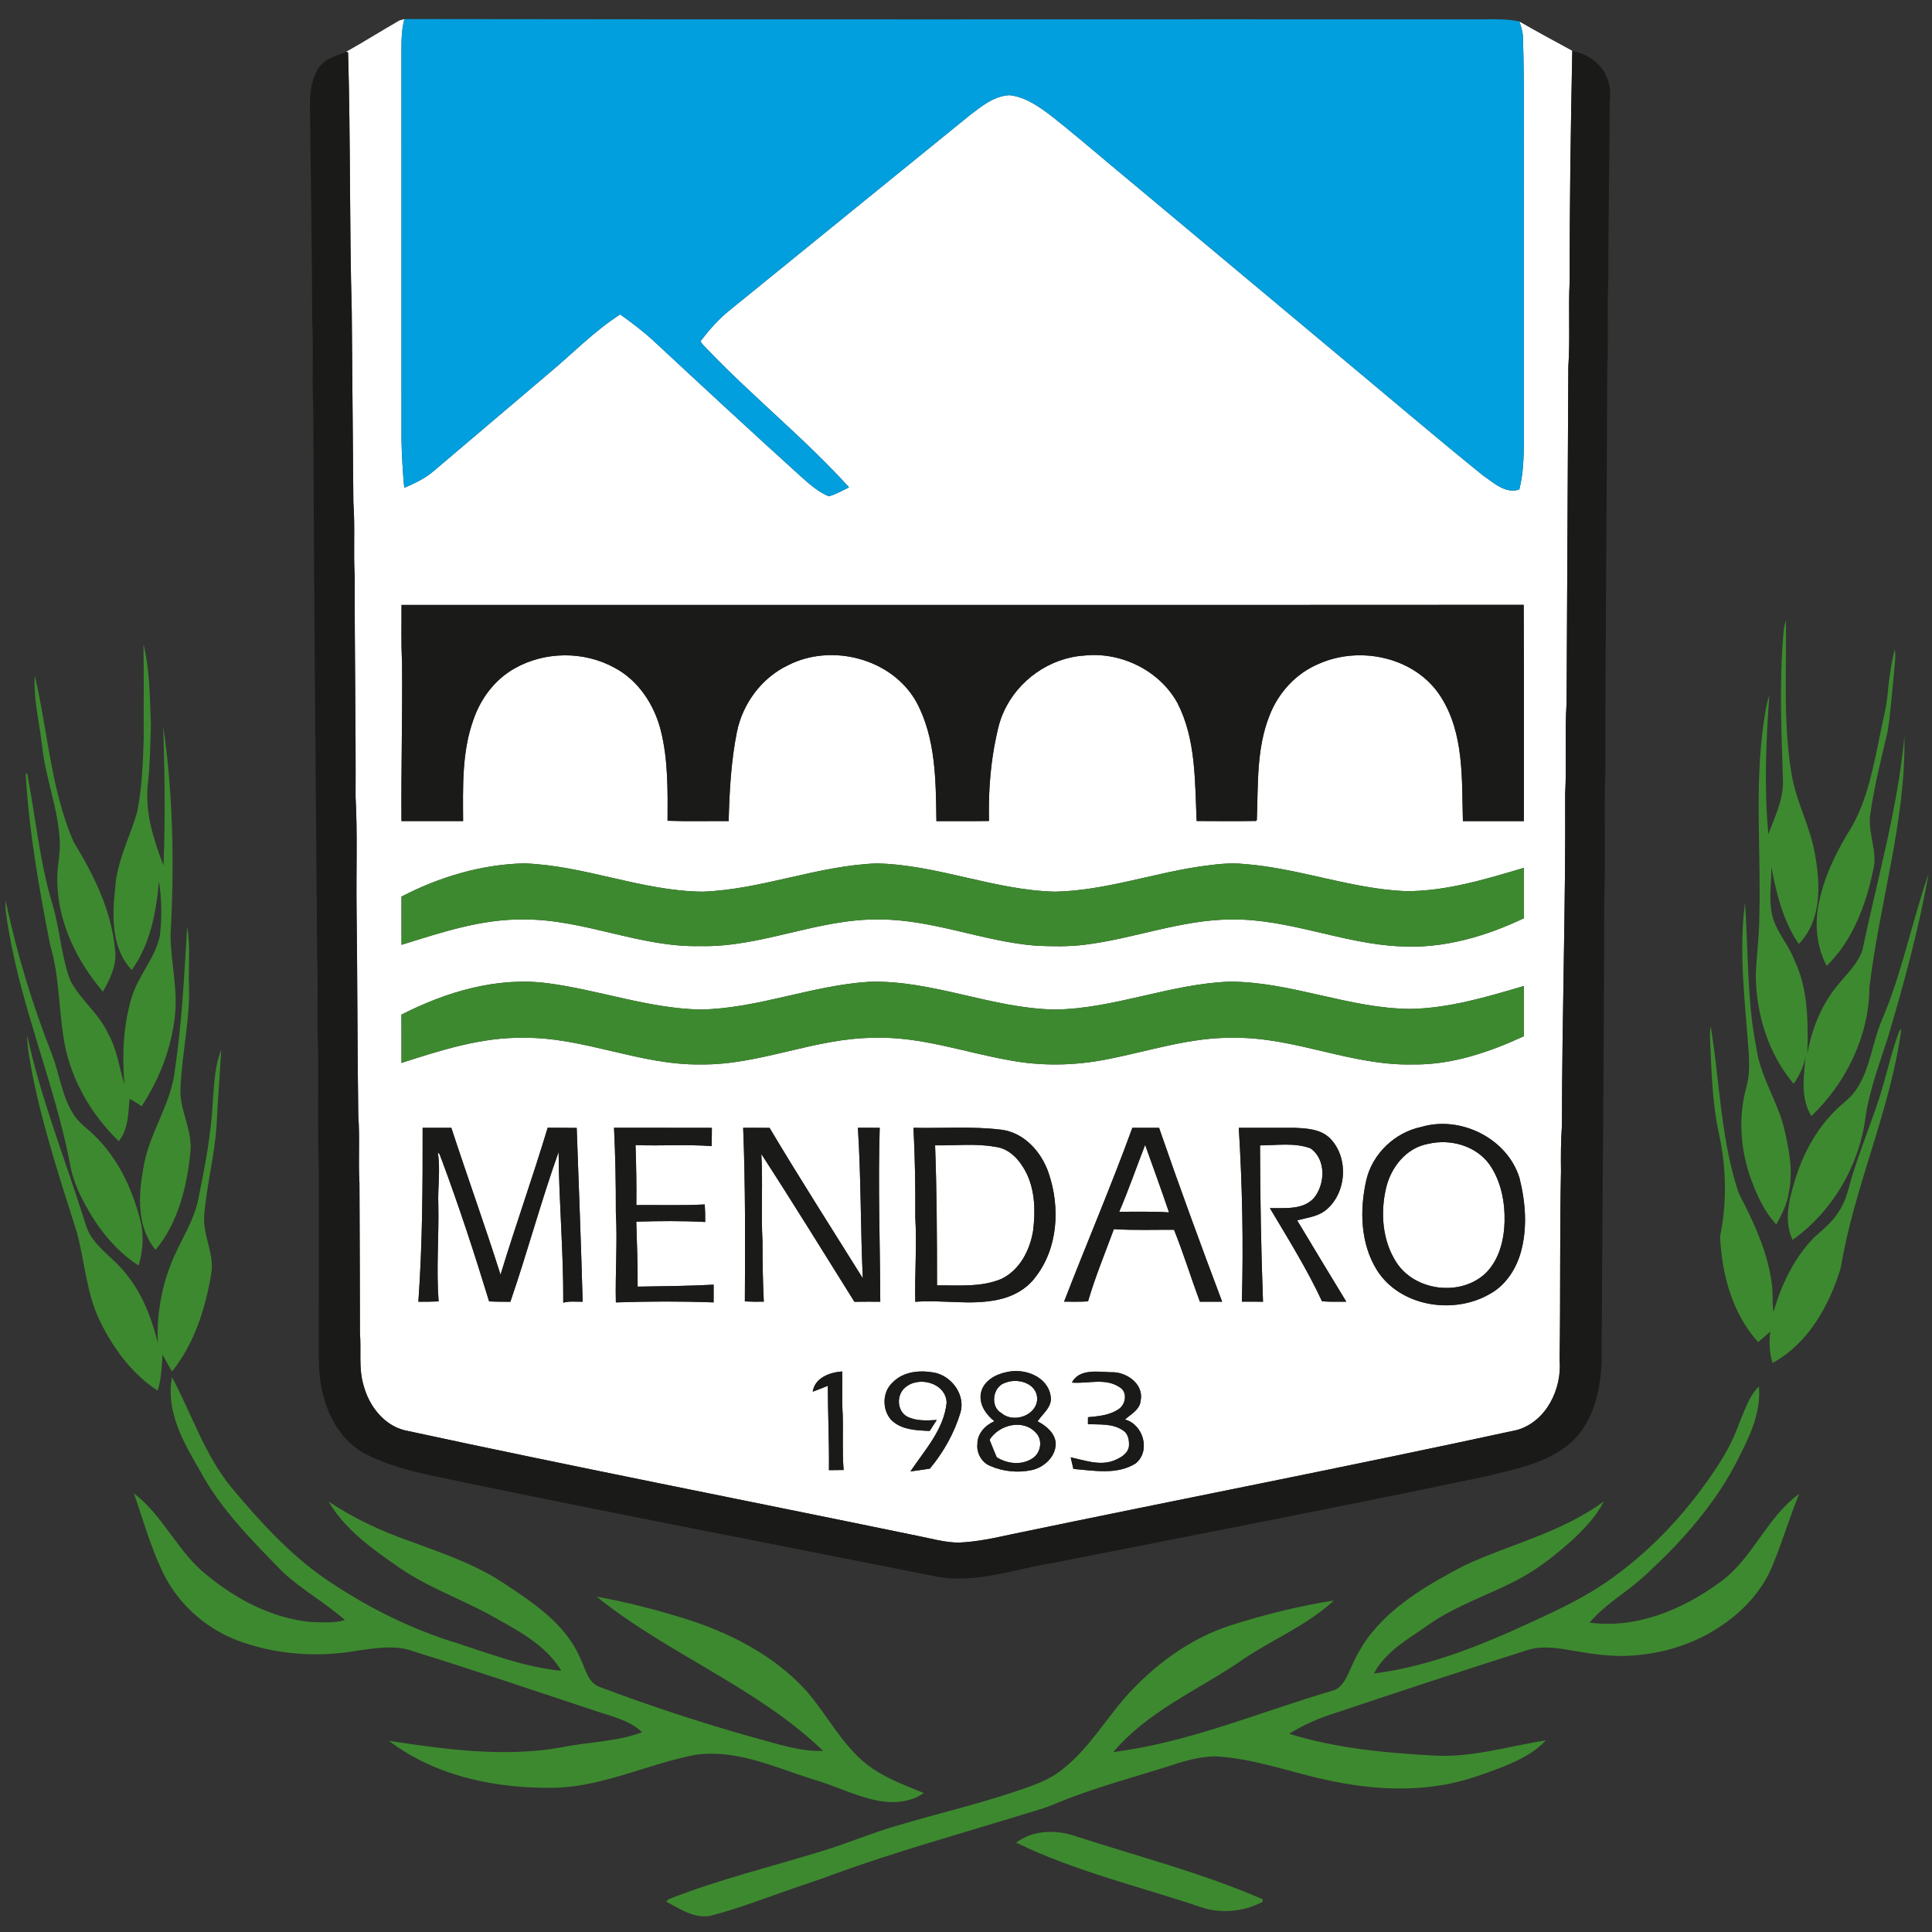<?xml version="1.0" encoding="UTF-8" ?>
<!DOCTYPE svg PUBLIC "-//W3C//DTD SVG 1.1//EN" "http://www.w3.org/Graphics/SVG/1.1/DTD/svg11.dtd">
<svg width="800pt" height="800pt" viewBox="0 0 800 800" version="1.1" xmlns="http://www.w3.org/2000/svg">
<rect x="0" y="0" width="800" height="800" fill="#333333" stroke="none"/>
<g id="#ffffffff">
<path fill="#ffffff" opacity="1.00" d=" M 165.40 8.47 C 165.91 8.33 166.94 8.04 167.46 7.89 C 166.49 11.51 166.24 15.25 166.24 18.98 C 166.26 73.33 166.24 127.68 166.25 182.03 C 166.38 188.70 166.77 195.36 167.39 202.00 C 171.58 200.17 175.80 198.25 179.32 195.27 C 195.41 181.67 211.42 167.98 227.50 154.38 C 237.23 146.28 246.08 137.04 256.81 130.20 C 261.44 133.53 266.03 136.94 270.24 140.79 C 290.61 159.73 311.01 178.64 331.64 197.30 C 335.16 200.42 338.75 203.69 343.16 205.50 C 346.14 204.72 348.81 203.11 351.57 201.80 C 333.13 181.43 311.54 164.21 292.60 144.33 C 291.72 143.35 290.65 142.48 290.05 141.29 C 293.67 136.56 297.65 132.03 302.33 128.31 C 335.45 101.46 368.50 74.50 401.63 47.66 C 406.48 43.95 411.67 39.69 418.05 39.41 C 424.77 40.17 430.46 44.28 435.69 48.28 C 443.87 54.72 451.77 61.52 459.77 68.19 C 491.08 94.25 522.28 120.45 553.56 146.55 C 573.71 163.30 593.63 180.35 614.01 196.82 C 618.46 199.83 623.27 204.60 629.10 202.69 C 630.68 196.59 630.91 190.26 631.00 183.99 C 630.99 150.65 631.00 117.32 631.00 83.98 C 630.89 61.32 631.28 38.65 630.65 15.99 C 630.61 13.54 629.98 11.17 629.12 8.90 C 636.33 13.11 643.73 17.00 651.05 21.04 C 650.42 52.69 649.91 84.34 649.99 116.00 C 649.34 127.99 650.23 140.01 649.41 151.99 C 649.12 198.32 648.98 244.66 648.69 291.00 C 647.88 303.63 648.77 316.31 648.10 328.96 C 648.35 374.67 646.81 420.34 646.76 466.06 C 646.31 472.37 646.29 478.70 646.37 485.04 C 645.81 511.03 646.22 537.04 645.80 563.03 C 646.86 575.02 640.36 588.63 628.18 592.13 C 558.69 607.21 488.86 620.74 419.24 635.23 C 411.89 636.83 404.48 638.46 396.94 638.76 C 391.20 638.71 385.65 637.07 380.05 635.99 C 309.26 621.37 238.30 607.53 167.64 592.27 C 158.82 590.12 152.72 582.00 150.51 573.54 C 148.44 566.52 149.63 559.15 149.04 551.97 C 148.99 531.31 148.95 510.64 148.84 489.98 C 148.28 480.65 149.06 471.28 148.35 461.96 C 147.94 433.32 148.02 404.68 147.64 376.04 C 147.46 360.68 148.05 345.30 147.23 329.95 C 147.37 299.64 146.78 269.33 146.89 239.01 C 146.27 228.68 147.07 218.31 146.32 207.99 C 146.05 181.68 145.91 155.36 145.65 129.05 C 144.67 93.29 145.16 57.47 144.13 21.73 L 143.45 21.49 L 143.32 21.45 C 150.77 17.28 158.00 12.73 165.40 8.47 M 166.26 250.49 C 166.31 258.33 166.05 266.17 166.48 274.00 C 166.69 296.00 166.07 317.99 166.24 339.99 C 174.75 340.01 183.25 340.01 191.76 339.99 C 191.70 325.91 191.19 311.39 196.06 297.94 C 199.06 289.23 204.92 281.38 213.02 276.82 C 225.55 269.66 241.78 269.52 254.43 276.48 C 264.35 281.72 270.93 291.80 273.63 302.50 C 276.68 314.69 276.49 327.39 276.42 339.86 C 284.85 340.17 293.29 339.93 301.72 339.99 C 302.04 327.62 302.70 315.20 305.15 303.04 C 307.55 291.28 315.44 280.61 326.36 275.44 C 344.37 266.23 369.33 272.69 379.40 290.58 C 387.56 305.64 387.50 323.33 387.75 340.00 C 395.01 339.97 402.27 340.06 409.53 339.95 C 409.27 329.56 409.90 319.13 411.75 308.90 C 412.72 304.15 413.50 299.28 415.58 294.85 C 421.36 281.80 434.64 272.35 448.93 271.46 C 464.12 269.78 480.17 277.63 487.57 291.13 C 495.28 306.15 494.75 323.54 495.51 339.96 C 503.69 340.01 511.88 340.07 520.06 339.94 L 520.43 339.55 C 520.99 325.11 520.20 310.10 525.63 296.42 C 529.27 286.88 536.68 278.75 546.18 274.84 C 563.36 267.20 586.22 272.21 596.59 288.49 C 606.35 303.76 605.26 322.64 605.76 340.00 C 614.17 340.00 622.58 340.00 631.00 340.00 C 630.95 310.15 631.09 280.30 630.93 250.45 C 476.04 250.55 321.15 250.48 166.26 250.49 M 166.24 371.27 C 166.25 377.92 166.23 384.57 166.26 391.23 C 182.76 386.11 199.53 380.44 217.03 380.73 C 241.87 380.63 265.11 392.38 289.98 391.76 C 315.20 392.36 338.76 380.36 363.97 380.73 C 386.15 380.67 406.95 389.84 428.90 391.59 C 435.53 391.89 442.21 392.04 448.82 391.24 C 469.40 388.79 489.10 380.77 510.00 380.73 C 533.86 380.45 556.19 390.87 579.91 391.87 C 597.68 392.88 615.15 387.76 631.06 380.21 C 630.92 373.26 631.04 366.31 631.00 359.36 C 615.05 364.08 598.81 369.09 582.02 369.01 C 559.26 368.03 537.68 359.41 515.01 357.75 C 508.88 357.09 502.73 358.00 496.66 358.82 C 476.70 361.81 457.35 368.75 437.04 369.22 C 411.87 368.68 388.18 358.04 363.01 357.52 C 338.57 358.42 315.48 368.31 291.04 369.22 C 265.82 369.01 242.10 358.34 216.96 357.50 C 199.27 357.94 181.89 363.13 166.24 371.27 M 166.23 420.14 C 166.27 426.80 166.23 433.47 166.25 440.13 C 182.68 434.84 199.48 429.41 216.95 429.73 C 241.82 429.49 265.07 441.10 289.95 440.77 C 314.51 441.15 337.45 429.76 361.98 429.74 C 381.14 429.10 399.38 435.77 418.02 439.04 C 431.26 441.54 444.96 441.28 458.17 438.68 C 475.70 435.31 492.95 429.39 510.99 429.73 C 536.18 429.43 559.73 441.39 584.94 440.77 C 601.02 441.04 616.57 435.73 631.00 429.08 C 631.00 422.15 631.00 415.22 631.00 408.29 C 615.67 412.79 600.12 417.49 584.01 417.77 C 558.53 417.60 534.55 406.45 509.05 406.48 C 484.60 407.40 461.50 417.63 436.99 418.03 C 410.86 417.64 386.26 405.77 360.02 406.53 C 336.29 407.98 313.80 417.64 289.96 418.03 C 268.48 417.55 248.04 409.92 226.87 407.14 C 205.87 404.38 184.80 410.68 166.23 420.14 M 588.52 466.64 C 577.55 468.92 568.21 477.80 565.73 488.78 C 562.96 501.10 563.31 514.90 570.13 525.89 C 579.67 541.05 601.83 544.52 616.85 535.83 C 623.55 532.20 627.92 525.31 629.86 518.09 C 632.51 508.18 631.67 497.64 629.19 487.80 C 624.17 471.38 604.78 461.81 588.52 466.64 M 175.00 467.00 C 175.04 491.01 174.95 515.04 173.24 539.00 C 176.03 539.04 178.83 539.01 181.62 538.88 C 180.60 525.61 181.77 512.28 181.50 498.98 C 181.20 491.76 182.44 484.47 181.30 477.30 C 182.28 477.71 182.30 479.07 182.78 479.91 C 190.02 499.34 196.47 519.05 202.53 538.88 C 205.46 539.03 208.39 539.02 211.33 539.03 C 218.39 518.49 224.01 497.47 231.30 477.00 C 231.45 497.82 233.37 518.60 233.23 539.42 C 235.83 538.65 238.58 539.09 241.26 539.00 C 240.61 515.01 239.65 491.03 238.80 467.05 C 234.79 466.96 230.79 467.03 226.78 466.97 C 220.64 487.38 213.45 507.45 207.26 527.85 C 200.81 507.45 193.54 487.33 186.88 467.00 C 182.92 467.00 178.96 467.00 175.00 467.00 M 254.26 466.99 C 254.81 478.65 255.05 490.32 255.01 501.99 C 255.71 514.42 254.74 526.85 255.01 539.30 C 268.48 538.83 282.01 538.80 295.49 539.28 C 295.50 536.84 295.51 534.40 295.50 531.96 C 285.02 532.50 274.52 532.62 264.03 532.77 C 264.09 523.80 263.74 514.83 263.47 505.87 C 272.98 505.56 282.50 505.49 292.01 506.00 C 292.05 503.57 291.98 501.15 291.82 498.74 C 282.39 499.23 272.94 498.91 263.50 499.00 C 263.59 490.71 263.45 482.43 263.16 474.15 C 273.66 474.57 284.21 473.78 294.70 474.58 C 294.74 472.06 294.77 469.54 294.77 467.02 C 281.27 466.96 267.76 467.02 254.26 466.99 M 307.73 467.00 C 308.68 490.95 308.56 514.92 308.43 538.89 C 311.04 539.00 313.65 539.05 316.27 538.99 C 315.86 530.67 315.74 522.34 315.73 514.01 C 315.08 501.96 315.95 489.88 315.24 477.84 C 328.37 498.05 340.99 518.60 353.79 539.03 C 357.36 538.98 360.93 539.00 364.50 539.00 C 364.42 515.00 363.52 491.00 364.27 467.00 C 361.26 467.00 358.25 467.00 355.24 466.99 C 356.56 487.74 356.30 508.55 357.27 529.33 C 344.35 508.60 331.16 488.03 318.67 467.04 C 315.02 466.97 311.38 467.00 307.73 467.00 M 378.25 467.00 C 378.90 479.34 379.07 491.69 379.01 504.05 C 379.69 515.71 378.73 527.37 379.00 539.04 C 390.37 538.16 401.90 540.59 413.16 538.20 C 419.23 536.95 425.11 533.85 428.80 528.76 C 438.14 516.77 439.02 499.91 434.26 485.88 C 431.34 477.08 424.09 468.88 414.47 467.77 C 402.46 466.31 390.32 467.28 378.25 467.00 M 440.62 538.98 C 443.92 539.00 447.23 539.08 450.53 538.87 C 453.51 528.70 457.57 518.89 461.23 508.96 C 469.52 509.49 477.84 509.18 486.14 509.22 C 490.07 519.02 493.17 529.12 496.84 539.01 C 499.91 538.99 502.99 538.99 506.06 539.00 C 497.06 515.11 488.27 491.13 479.94 467.00 C 476.25 466.99 472.56 467.00 468.88 467.00 C 460.08 491.24 449.89 514.93 440.62 538.98 M 512.96 467.00 C 514.42 490.97 514.91 514.99 514.23 538.99 C 517.15 539.00 520.06 539.00 522.98 539.00 C 522.18 517.44 521.80 495.86 521.75 474.28 C 528.70 474.27 535.95 473.05 542.63 475.49 C 549.19 480.04 548.77 490.31 544.08 496.07 C 539.46 501.13 532.00 500.13 525.84 500.27 C 533.35 512.93 541.20 525.47 547.42 538.84 C 550.76 539.12 554.12 538.98 557.47 539.00 C 550.66 527.78 543.84 516.58 537.12 505.31 C 540.97 504.29 545.17 503.85 548.50 501.47 C 557.60 494.63 558.74 479.54 550.79 471.42 C 546.90 467.50 541.12 467.22 535.95 467.01 C 528.28 466.98 520.62 467.01 512.96 467.00 M 336.53 576.27 C 338.63 575.50 340.71 574.68 342.78 573.83 C 342.82 585.47 343.38 597.11 343.25 608.76 C 345.27 608.76 347.30 608.73 349.33 608.69 C 348.71 601.15 349.16 593.59 348.96 586.04 C 348.58 579.99 348.82 573.94 348.75 567.89 C 343.62 568.24 337.41 570.46 336.53 576.27 M 369.53 572.54 C 365.30 576.43 365.23 583.72 369.01 587.93 C 373.13 592.10 379.47 592.28 384.96 592.52 C 385.91 590.99 386.89 589.49 387.88 587.99 C 383.76 588.22 379.28 588.50 375.52 586.52 C 371.39 584.13 371.16 577.71 374.67 574.67 C 380.23 569.55 391.69 572.56 391.98 580.79 C 390.87 591.91 382.93 600.40 376.99 609.29 C 379.68 608.94 382.36 608.52 385.05 608.12 C 390.72 601.28 395.17 593.36 397.73 584.84 C 399.69 577.87 394.60 570.54 387.91 568.61 C 381.67 567.17 374.20 567.61 369.53 572.54 M 406.18 576.84 C 405.30 581.49 408.26 585.75 411.76 588.49 C 407.97 590.15 404.66 593.64 404.72 597.99 C 404.33 601.69 406.48 605.55 409.95 606.97 C 415.30 609.34 421.44 609.96 427.16 608.74 C 432.25 607.65 437.03 603.34 437.16 597.91 C 437.03 593.52 433.24 590.38 429.63 588.55 C 431.80 585.29 435.94 582.42 435.03 577.98 C 433.75 569.92 424.13 566.41 416.93 568.14 C 412.28 569.01 407.15 571.82 406.18 576.84 M 443.84 572.50 C 450.37 573.05 457.70 570.45 463.56 574.39 C 466.95 576.26 466.23 581.44 463.31 583.42 C 459.60 586.04 454.89 586.42 450.51 586.84 C 450.49 587.79 450.49 588.75 450.49 589.72 C 455.32 589.94 460.71 589.36 464.91 592.24 C 467.23 593.58 467.67 596.56 467.46 599.00 C 466.89 602.22 463.65 603.84 460.90 604.91 C 455.10 606.96 449.05 604.67 443.34 603.45 C 443.71 605.03 444.08 606.64 444.46 608.24 C 452.99 608.94 462.51 610.82 470.23 605.98 C 476.58 600.86 473.46 589.83 465.82 587.79 C 468.34 585.52 472.05 583.73 472.32 579.91 C 473.73 573.02 466.28 567.89 460.04 568.22 C 454.60 568.04 446.88 566.66 443.84 572.50 Z" />
<path fill="#ffffff" opacity="1.00" d=" M 591.42 473.64 C 600.53 471.47 611.17 474.40 616.77 482.19 C 621.57 489.08 623.21 497.72 623.01 506.00 C 622.78 513.58 620.76 521.62 615.24 527.14 C 604.91 537.00 585.94 534.69 578.20 522.71 C 572.40 513.73 571.53 502.19 573.94 491.96 C 575.95 483.32 582.33 475.23 591.42 473.64 Z" />
<path fill="#ffffff" opacity="1.00" d=" M 387.20 474.26 C 395.49 474.43 403.83 473.37 412.06 474.88 C 418.17 475.50 422.59 480.76 425.12 485.96 C 428.64 493.29 428.76 501.74 427.78 509.67 C 426.47 517.68 422.24 525.94 414.63 529.58 C 406.21 533.11 396.90 532.15 388.00 532.25 C 387.99 512.91 387.92 493.57 387.20 474.26 Z" />
<path fill="#ffffff" opacity="1.00" d=" M 463.45 501.76 C 467.36 492.66 470.57 483.28 474.18 474.07 C 477.48 483.39 480.91 492.66 484.06 502.03 C 477.20 501.56 470.32 501.80 463.45 501.76 Z" />
<path fill="#ffffff" opacity="1.00" d=" M 416.36 572.54 C 421.43 570.53 429.26 572.70 429.48 579.06 C 429.50 586.05 419.81 589.46 414.78 585.21 C 409.78 582.50 411.04 574.04 416.36 572.54 Z" />
<path fill="#ffffff" opacity="1.00" d=" M 409.76 596.19 C 413.58 589.97 423.58 587.43 428.85 593.19 C 431.91 596.12 431.04 601.51 427.64 603.80 C 423.22 606.85 417.07 606.21 412.70 603.39 C 411.72 600.99 410.69 598.61 409.76 596.19 Z" />
</g>
<g id="#019fdeff">
<path fill="#019fde" opacity="1.00" d=" M 167.46 7.89 C 316.65 8.14 465.86 7.93 615.05 8.00 C 619.75 7.92 624.49 7.88 629.12 8.90 C 629.98 11.17 630.61 13.54 630.65 15.99 C 631.28 38.65 630.89 61.32 631.00 83.98 C 631.00 117.32 630.99 150.65 631.00 183.99 C 630.91 190.26 630.68 196.59 629.10 202.69 C 623.27 204.60 618.46 199.83 614.01 196.82 C 593.63 180.35 573.71 163.30 553.56 146.55 C 522.28 120.45 491.08 94.25 459.77 68.19 C 451.77 61.52 443.87 54.72 435.69 48.28 C 430.46 44.28 424.77 40.17 418.05 39.41 C 411.67 39.69 406.48 43.95 401.63 47.66 C 368.50 74.50 335.45 101.46 302.33 128.31 C 297.65 132.03 293.67 136.56 290.05 141.29 C 290.65 142.48 291.72 143.35 292.60 144.33 C 311.54 164.21 333.13 181.43 351.57 201.80 C 348.81 203.11 346.14 204.72 343.16 205.50 C 338.75 203.69 335.16 200.42 331.64 197.30 C 311.01 178.64 290.61 159.73 270.24 140.79 C 266.03 136.94 261.44 133.53 256.81 130.20 C 246.08 137.04 237.23 146.28 227.50 154.38 C 211.42 167.98 195.41 181.67 179.32 195.27 C 175.80 198.25 171.58 200.17 167.39 202.00 C 166.77 195.36 166.38 188.70 166.25 182.03 C 166.24 127.68 166.26 73.33 166.24 18.98 C 166.24 15.25 166.49 11.51 167.46 7.89 Z" />
</g>
<g id="#1a1a18ff">
<path fill="#1a1a18" opacity="1.00" d=" M 651.05 21.04 C 656.80 22.23 662.38 25.62 664.94 31.08 C 666.88 34.73 666.90 38.95 666.54 42.97 C 666.47 66.99 665.92 91.01 666.00 115.04 C 665.37 127.71 666.12 140.41 665.53 153.08 C 665.38 208.38 664.74 263.67 664.74 318.97 C 664.08 336.96 664.92 354.99 664.28 372.99 C 664.20 436.64 663.48 500.29 663.18 563.94 C 662.73 575.97 659.73 588.94 650.48 597.36 C 640.64 605.96 627.31 608.37 615.00 611.40 C 555.77 623.81 496.35 635.26 436.99 646.99 C 420.59 649.49 404.23 656.02 387.45 652.77 C 318.34 638.96 249.10 625.79 180.12 611.32 C 170.17 609.17 160.15 606.65 151.08 601.91 C 142.10 597.10 136.38 587.76 133.95 578.09 C 131.40 568.96 132.08 559.42 132.00 550.06 C 132.01 528.04 131.98 506.02 132.01 483.99 C 131.50 467.99 131.86 451.98 131.75 435.97 C 131.13 423.00 131.82 410.00 131.34 397.03 C 130.72 320.99 129.98 244.95 129.71 168.89 C 129.13 156.96 129.87 145.01 129.28 133.08 C 129.24 104.73 128.69 76.39 128.42 48.04 C 128.21 41.46 128.11 34.34 131.66 28.53 C 134.19 24.38 139.18 23.08 143.45 21.49 L 144.13 21.73 C 145.16 57.47 144.67 93.29 145.65 129.05 C 145.91 155.36 146.05 181.68 146.32 207.99 C 147.07 218.31 146.27 228.68 146.89 239.01 C 146.78 269.33 147.37 299.64 147.23 329.95 C 148.05 345.30 147.46 360.68 147.64 376.04 C 148.02 404.68 147.94 433.32 148.35 461.96 C 149.06 471.28 148.28 480.65 148.84 489.98 C 148.95 510.64 148.99 531.31 149.04 551.97 C 149.63 559.15 148.44 566.52 150.51 573.54 C 152.72 582.00 158.82 590.12 167.64 592.27 C 238.30 607.53 309.26 621.37 380.05 635.99 C 385.65 637.07 391.20 638.71 396.94 638.76 C 404.48 638.46 411.89 636.83 419.24 635.23 C 488.86 620.74 558.69 607.21 628.18 592.13 C 640.36 588.63 646.86 575.02 645.80 563.03 C 646.22 537.04 645.81 511.03 646.37 485.04 C 646.29 478.70 646.31 472.37 646.76 466.06 C 646.81 420.34 648.35 374.67 648.10 328.96 C 648.77 316.31 647.88 303.63 648.69 291.00 C 648.98 244.66 649.12 198.32 649.41 151.99 C 650.23 140.01 649.34 127.99 649.99 116.00 C 649.91 84.34 650.42 52.69 651.05 21.04 Z" />
<path fill="#1a1a18" opacity="1.00" d=" M 166.26 250.49 C 321.15 250.48 476.04 250.55 630.93 250.45 C 631.09 280.30 630.95 310.15 631.00 340.00 C 622.58 340.00 614.17 340.00 605.76 340.00 C 605.26 322.64 606.35 303.76 596.59 288.49 C 586.22 272.21 563.36 267.20 546.18 274.84 C 536.68 278.75 529.27 286.88 525.63 296.42 C 520.20 310.10 520.99 325.11 520.43 339.55 L 520.06 339.94 C 511.88 340.07 503.69 340.01 495.51 339.96 C 494.75 323.54 495.28 306.15 487.57 291.13 C 480.17 277.63 464.12 269.78 448.93 271.46 C 434.64 272.35 421.36 281.80 415.58 294.85 C 413.50 299.28 412.72 304.15 411.75 308.90 C 409.90 319.13 409.27 329.56 409.53 339.95 C 402.27 340.06 395.01 339.97 387.75 340.00 C 387.50 323.33 387.56 305.64 379.40 290.58 C 369.33 272.69 344.37 266.23 326.36 275.44 C 315.44 280.61 307.55 291.28 305.15 303.04 C 302.70 315.20 302.04 327.62 301.72 339.99 C 293.29 339.93 284.85 340.17 276.42 339.86 C 276.49 327.39 276.68 314.69 273.63 302.50 C 270.93 291.80 264.35 281.72 254.43 276.48 C 241.78 269.52 225.55 269.66 213.02 276.82 C 204.92 281.38 199.06 289.23 196.06 297.94 C 191.19 311.39 191.70 325.91 191.76 339.99 C 183.25 340.01 174.75 340.01 166.24 339.99 C 166.07 317.99 166.69 296.00 166.48 274.00 C 166.05 266.17 166.31 258.33 166.26 250.49 Z" />
<path fill="#1a1a18" opacity="1.00" d=" M 588.52 466.64 C 604.78 461.81 624.17 471.38 629.19 487.80 C 631.67 497.64 632.51 508.18 629.86 518.09 C 627.92 525.31 623.55 532.20 616.85 535.83 C 601.83 544.52 579.67 541.05 570.13 525.89 C 563.31 514.90 562.96 501.10 565.73 488.78 C 568.21 477.80 577.55 468.92 588.52 466.64 M 591.42 473.64 C 582.33 475.23 575.95 483.32 573.94 491.96 C 571.53 502.19 572.40 513.73 578.20 522.71 C 585.94 534.69 604.91 537.00 615.24 527.14 C 620.76 521.62 622.78 513.58 623.01 506.00 C 623.21 497.72 621.57 489.08 616.77 482.19 C 611.17 474.40 600.53 471.47 591.42 473.64 Z" />
<path fill="#1a1a18" opacity="1.00" d=" M 175.00 467.00 C 178.96 467.00 182.92 467.00 186.88 467.00 C 193.54 487.33 200.81 507.45 207.26 527.85 C 213.45 507.45 220.64 487.38 226.78 466.97 C 230.79 467.03 234.79 466.96 238.80 467.05 C 239.65 491.03 240.61 515.01 241.26 539.00 C 238.58 539.09 235.83 538.65 233.23 539.42 C 233.37 518.60 231.45 497.82 231.30 477.00 C 224.01 497.47 218.39 518.49 211.33 539.03 C 208.39 539.02 205.46 539.03 202.53 538.88 C 196.47 519.05 190.02 499.34 182.78 479.91 C 182.30 479.07 182.28 477.71 181.30 477.30 C 182.44 484.47 181.20 491.76 181.50 498.98 C 181.77 512.28 180.60 525.61 181.62 538.88 C 178.83 539.01 176.03 539.04 173.24 539.00 C 174.95 515.04 175.04 491.01 175.00 467.00 Z" />
<path fill="#1a1a18" opacity="1.00" d=" M 254.26 466.99 C 267.76 467.02 281.27 466.96 294.77 467.02 C 294.77 469.54 294.74 472.06 294.70 474.58 C 284.21 473.78 273.66 474.57 263.16 474.15 C 263.45 482.43 263.59 490.71 263.50 499.00 C 272.94 498.91 282.39 499.23 291.82 498.74 C 291.98 501.15 292.05 503.57 292.01 506.00 C 282.50 505.49 272.98 505.56 263.47 505.87 C 263.74 514.83 264.09 523.80 264.03 532.77 C 274.52 532.62 285.02 532.50 295.50 531.96 C 295.51 534.40 295.50 536.84 295.49 539.28 C 282.01 538.80 268.48 538.83 255.01 539.30 C 254.74 526.85 255.71 514.42 255.01 501.99 C 255.05 490.32 254.81 478.65 254.26 466.99 Z" />
<path fill="#1a1a18" opacity="1.00" d=" M 307.73 467.00 C 311.38 467.00 315.02 466.97 318.67 467.04 C 331.16 488.03 344.35 508.60 357.27 529.33 C 356.30 508.55 356.56 487.74 355.24 466.99 C 358.25 467.00 361.26 467.00 364.27 467.00 C 363.52 491.00 364.42 515.00 364.50 539.00 C 360.93 539.00 357.36 538.98 353.79 539.03 C 340.99 518.60 328.37 498.05 315.24 477.84 C 315.95 489.88 315.08 501.96 315.73 514.01 C 315.74 522.34 315.86 530.67 316.27 538.99 C 313.65 539.05 311.04 539.00 308.43 538.89 C 308.56 514.92 308.68 490.95 307.73 467.00 Z" />
<path fill="#1a1a18" opacity="1.00" d=" M 378.25 467.00 C 390.32 467.28 402.46 466.31 414.47 467.77 C 424.09 468.88 431.34 477.08 434.26 485.88 C 439.02 499.91 438.14 516.77 428.80 528.76 C 425.11 533.85 419.23 536.95 413.16 538.20 C 401.90 540.59 390.37 538.16 379.00 539.04 C 378.73 527.37 379.69 515.71 379.01 504.05 C 379.07 491.69 378.90 479.34 378.25 467.00 M 387.20 474.26 C 387.92 493.57 387.99 512.91 388.00 532.25 C 396.90 532.15 406.21 533.11 414.63 529.58 C 422.24 525.94 426.47 517.68 427.78 509.67 C 428.76 501.74 428.64 493.29 425.12 485.96 C 422.59 480.76 418.17 475.50 412.06 474.88 C 403.83 473.37 395.49 474.43 387.20 474.26 Z" />
<path fill="#1a1a18" opacity="1.00" d=" M 440.62 538.98 C 449.89 514.93 460.08 491.24 468.88 467.00 C 472.56 467.00 476.25 466.99 479.94 467.00 C 488.27 491.13 497.06 515.11 506.06 539.00 C 502.99 538.99 499.91 538.99 496.84 539.01 C 493.17 529.12 490.07 519.02 486.14 509.22 C 477.84 509.18 469.52 509.49 461.23 508.96 C 457.57 518.89 453.51 528.70 450.53 538.87 C 447.23 539.08 443.92 539.00 440.62 538.98 M 463.45 501.76 C 470.32 501.80 477.20 501.56 484.06 502.03 C 480.91 492.66 477.48 483.39 474.18 474.07 C 470.57 483.28 467.36 492.66 463.45 501.76 Z" />
<path fill="#1a1a18" opacity="1.00" d=" M 512.96 467.00 C 520.62 467.01 528.28 466.98 535.95 467.01 C 541.12 467.22 546.90 467.50 550.79 471.42 C 558.74 479.54 557.60 494.63 548.50 501.47 C 545.17 503.85 540.97 504.29 537.12 505.31 C 543.84 516.58 550.66 527.78 557.47 539.00 C 554.12 538.98 550.76 539.12 547.42 538.84 C 541.20 525.47 533.35 512.93 525.84 500.27 C 532.00 500.13 539.46 501.13 544.08 496.07 C 548.77 490.31 549.19 480.04 542.63 475.49 C 535.95 473.05 528.70 474.27 521.75 474.28 C 521.80 495.86 522.18 517.44 522.98 539.00 C 520.06 539.00 517.15 539.00 514.23 538.99 C 514.91 514.99 514.42 490.97 512.96 467.00 Z" />
<path fill="#1a1a18" opacity="1.00" d=" M 336.53 576.27 C 337.41 570.46 343.62 568.24 348.75 567.89 C 348.82 573.94 348.58 579.99 348.96 586.04 C 349.16 593.59 348.71 601.15 349.33 608.69 C 347.30 608.73 345.27 608.76 343.25 608.76 C 343.38 597.11 342.82 585.47 342.78 573.83 C 340.71 574.68 338.63 575.50 336.53 576.27 Z" />
<path fill="#1a1a18" opacity="1.00" d=" M 369.53 572.54 C 374.20 567.61 381.67 567.17 387.91 568.61 C 394.60 570.54 399.69 577.87 397.73 584.84 C 395.17 593.36 390.72 601.28 385.05 608.12 C 382.36 608.52 379.68 608.94 376.99 609.29 C 382.93 600.40 390.87 591.91 391.98 580.79 C 391.69 572.56 380.23 569.55 374.67 574.67 C 371.16 577.71 371.39 584.13 375.52 586.52 C 379.28 588.50 383.76 588.22 387.88 587.99 C 386.89 589.49 385.91 590.99 384.96 592.52 C 379.47 592.28 373.13 592.10 369.01 587.93 C 365.23 583.72 365.30 576.43 369.53 572.54 Z" />
<path fill="#1a1a18" opacity="1.00" d=" M 406.18 576.84 C 407.15 571.82 412.28 569.01 416.93 568.14 C 424.13 566.41 433.75 569.92 435.03 577.98 C 435.94 582.42 431.80 585.29 429.63 588.55 C 433.24 590.38 437.03 593.52 437.16 597.91 C 437.03 603.34 432.25 607.65 427.16 608.74 C 421.44 609.96 415.30 609.34 409.95 606.97 C 406.48 605.55 404.33 601.69 404.72 597.99 C 404.66 593.64 407.97 590.15 411.76 588.49 C 408.26 585.75 405.30 581.49 406.18 576.84 M 416.36 572.54 C 411.04 574.04 409.78 582.50 414.78 585.21 C 419.81 589.46 429.50 586.05 429.48 579.06 C 429.26 572.70 421.43 570.53 416.36 572.54 M 409.76 596.19 C 410.69 598.61 411.72 600.99 412.70 603.39 C 417.07 606.21 423.22 606.85 427.64 603.80 C 431.04 601.51 431.91 596.12 428.85 593.19 C 423.58 587.43 413.58 589.97 409.76 596.19 Z" />
<path fill="#1a1a18" opacity="1.00" d=" M 443.84 572.50 C 446.88 566.66 454.60 568.04 460.04 568.22 C 466.28 567.89 473.73 573.02 472.32 579.91 C 472.05 583.73 468.34 585.52 465.82 587.79 C 473.46 589.83 476.58 600.86 470.23 605.98 C 462.51 610.82 452.99 608.94 444.46 608.24 C 444.08 606.64 443.71 605.03 443.34 603.45 C 449.05 604.67 455.10 606.96 460.90 604.91 C 463.65 603.84 466.89 602.22 467.46 599.00 C 467.67 596.56 467.23 593.58 464.91 592.24 C 460.71 589.36 455.32 589.94 450.49 589.72 C 450.49 588.75 450.49 587.79 450.51 586.84 C 454.89 586.42 459.60 586.04 463.31 583.42 C 466.23 581.44 466.95 576.26 463.56 574.39 C 457.70 570.45 450.37 573.05 443.84 572.50 Z" />
</g>
<g id="#3d892fff">
<path fill="#3d892f" opacity="1.00" d=" M 739.53 256.85 C 739.81 277.89 738.32 299.10 741.77 319.96 C 743.52 331.69 749.64 342.20 751.57 353.88 C 753.83 366.34 754.36 381.14 744.83 390.88 C 738.33 381.39 735.56 370.01 733.47 358.86 C 733.60 364.91 732.49 370.97 733.47 377.00 C 734.35 384.60 740.15 390.17 742.81 397.11 C 748.78 409.25 748.71 423.08 748.39 436.29 C 750.21 426.05 754.23 416.04 760.90 407.99 C 764.57 403.36 769.26 399.22 771.18 393.47 C 777.34 364.01 785.77 334.92 788.58 304.85 C 789.22 340.14 778.13 374.19 774.09 409.00 C 773.89 429.06 764.42 448.41 750.05 462.15 C 745.33 454.51 747.01 445.40 747.65 437.00 C 747.07 441.30 745.17 445.23 742.71 448.77 C 732.24 436.45 727.23 420.04 727.03 404.01 C 727.30 395.98 728.45 387.99 728.49 379.94 C 729.26 353.26 726.50 326.40 730.22 299.84 C 730.86 295.81 731.29 291.72 732.65 287.86 C 731.25 307.00 730.46 326.28 732.24 345.42 C 734.96 338.20 738.57 330.94 738.28 323.02 C 737.64 302.49 736.69 281.89 738.56 261.39 C 738.67 259.84 739.04 258.32 739.53 256.85 Z" />
<path fill="#3d892f" opacity="1.00" d=" M 59.40 266.75 C 62.13 277.59 61.98 288.93 62.48 300.04 C 62.24 308.32 62.12 316.62 61.20 324.87 C 60.00 336.42 63.58 347.76 67.71 358.38 C 68.48 339.11 68.20 319.82 67.58 300.55 C 71.69 329.12 72.23 358.17 70.62 386.97 C 70.60 398.39 73.83 409.70 72.37 421.13 C 70.87 434.33 65.92 447.01 58.64 458.09 C 57.05 456.93 55.37 455.89 53.63 454.99 C 53.14 461.00 53.11 467.57 49.19 472.56 C 37.21 460.99 28.57 445.61 26.21 429.02 C 24.31 416.49 24.44 403.61 20.79 391.38 C 16.16 367.94 12.03 344.33 10.62 320.45 C 10.78 320.41 11.10 320.33 11.26 320.29 C 14.74 338.19 16.34 356.50 21.60 374.02 C 24.79 384.47 25.26 395.58 29.05 405.86 C 33.18 414.01 41.03 419.63 44.79 428.03 C 48.47 434.51 49.34 442.00 51.51 449.02 C 50.55 436.95 50.98 424.58 54.56 412.93 C 57.26 403.90 64.30 396.75 66.22 387.43 C 67.05 379.98 67.02 372.33 65.79 364.93 C 64.72 377.75 62.19 391.01 54.55 401.67 C 46.12 392.72 46.39 379.33 47.68 367.91 C 48.33 356.72 53.81 346.71 56.82 336.11 C 58.77 326.22 59.21 316.10 59.51 306.04 C 59.43 292.94 59.63 279.84 59.40 266.75 Z" />
<path fill="#3d892f" opacity="1.00" d=" M 784.61 268.81 C 785.14 272.56 784.37 276.32 784.12 280.07 C 783.33 287.71 782.84 295.40 781.60 302.98 C 779.00 314.23 776.10 325.43 774.48 336.87 C 773.18 344.70 777.64 352.36 775.68 360.16 C 772.65 374.67 767.21 389.38 756.40 399.94 C 752.37 392.28 751.35 383.30 752.98 374.84 C 755.12 363.25 760.44 352.51 766.63 342.58 C 773.05 331.41 775.51 318.60 778.09 306.13 C 779.30 299.73 781.10 293.44 781.67 286.93 C 782.21 280.82 783.11 274.75 784.61 268.81 Z" />
<path fill="#3d892f" opacity="1.00" d=" M 17.42 308.83 C 16.33 299.16 13.77 289.51 14.41 279.74 C 19.79 302.67 21.02 326.79 30.48 348.62 C 38.79 362.20 46.15 376.94 47.60 393.04 C 48.60 399.35 45.60 405.31 42.61 410.64 C 31.80 397.92 23.97 381.94 23.72 365.01 C 23.44 359.30 25.16 353.71 24.73 348.00 C 24.06 334.65 18.81 322.08 17.42 308.83 Z" />
<path fill="#3d892f" opacity="1.00" d=" M 166.24 371.27 C 181.89 363.13 199.27 357.94 216.96 357.50 C 242.10 358.34 265.82 369.01 291.04 369.22 C 315.48 368.31 338.57 358.42 363.01 357.52 C 388.18 358.04 411.87 368.68 437.04 369.22 C 457.35 368.75 476.70 361.81 496.66 358.82 C 502.73 358.00 508.88 357.09 515.01 357.75 C 537.68 359.41 559.26 368.03 582.02 369.01 C 598.81 369.09 615.05 364.08 631.00 359.36 C 631.04 366.31 630.92 373.26 631.06 380.21 C 615.15 387.76 597.68 392.88 579.91 391.87 C 556.19 390.87 533.86 380.45 510.00 380.73 C 489.10 380.77 469.40 388.79 448.82 391.24 C 442.21 392.04 435.53 391.89 428.90 391.59 C 406.95 389.84 386.15 380.67 363.97 380.73 C 338.76 380.36 315.20 392.36 289.98 391.76 C 265.11 392.38 241.87 380.63 217.03 380.73 C 199.53 380.44 182.76 386.11 166.26 391.23 C 166.23 384.57 166.25 377.92 166.24 371.27 Z" />
<path fill="#3d892f" opacity="1.00" d=" M 779.35 422.17 C 787.63 402.67 791.67 381.74 798.57 361.78 C 794.61 384.54 788.46 406.86 781.93 429.00 C 778.38 440.15 774.11 451.18 772.43 462.83 C 769.81 482.83 758.70 501.69 742.26 513.42 C 738.78 505.97 740.55 497.60 742.86 490.10 C 746.30 477.74 752.79 466.00 762.49 457.47 C 764.84 455.51 767.20 453.48 768.83 450.85 C 774.57 442.22 775.24 431.51 779.35 422.17 Z" />
<path fill="#3d892f" opacity="1.00" d=" M 2.33 372.82 C 6.90 394.76 13.51 416.28 21.73 437.14 C 24.72 445.19 25.71 454.09 30.45 461.43 C 32.58 464.92 36.05 467.18 38.91 470.01 C 48.49 479.14 54.41 491.50 57.80 504.15 C 59.69 510.63 59.37 517.61 57.38 524.03 C 46.80 517.20 39.00 506.61 33.51 495.42 C 31.30 490.83 29.53 486.01 28.81 480.94 C 22.30 448.18 8.85 417.19 3.40 384.18 C 2.87 380.42 1.97 376.64 2.33 372.82 Z" />
<path fill="#3d892f" opacity="1.00" d=" M 724.18 437.11 C 722.77 416.08 719.81 394.88 722.56 373.85 C 724.03 393.92 723.27 414.25 727.31 434.07 C 728.87 445.39 735.42 455.10 738.46 465.97 C 740.64 474.97 742.61 484.35 740.76 493.60 C 740.07 498.43 737.85 502.81 735.52 507.03 C 730.18 501.25 726.94 493.77 724.40 486.41 C 720.59 474.78 719.83 462.02 723.13 450.17 C 724.32 445.93 724.39 441.48 724.18 437.11 Z" />
<path fill="#3d892f" opacity="1.00" d=" M 72.45 442.86 C 75.34 423.29 76.32 403.49 77.50 383.77 C 78.92 391.76 77.98 399.92 78.25 407.99 C 78.77 422.11 75.36 435.97 74.77 450.03 C 73.98 459.33 79.86 467.76 78.83 477.08 C 77.44 491.39 73.75 506.29 64.41 517.57 C 56.74 508.26 57.22 495.35 59.29 484.16 C 61.32 469.66 70.94 457.47 72.45 442.86 Z" />
<path fill="#3d892f" opacity="1.00" d=" M 166.23 420.14 C 184.80 410.68 205.87 404.38 226.87 407.14 C 248.04 409.92 268.48 417.55 289.96 418.03 C 313.80 417.64 336.29 407.98 360.02 406.53 C 386.26 405.77 410.86 417.64 436.99 418.03 C 461.50 417.63 484.60 407.40 509.05 406.48 C 534.55 406.45 558.53 417.60 584.01 417.77 C 600.12 417.49 615.67 412.79 631.00 408.29 C 631.00 415.22 631.00 422.15 631.00 429.08 C 616.57 435.73 601.02 441.04 584.94 440.77 C 559.73 441.39 536.18 429.43 510.99 429.73 C 492.95 429.39 475.70 435.31 458.17 438.68 C 444.96 441.28 431.26 441.54 418.02 439.04 C 399.38 435.77 381.14 429.10 361.98 429.74 C 337.45 429.76 314.51 441.15 289.95 440.77 C 265.07 441.10 241.82 429.49 216.95 429.73 C 199.48 429.41 182.68 434.84 166.25 440.13 C 166.23 433.47 166.27 426.80 166.23 420.14 Z" />
<path fill="#3d892f" opacity="1.00" d=" M 708.36 424.80 C 712.01 447.17 712.46 470.18 719.27 491.95 C 719.94 494.35 721.19 496.51 722.35 498.71 C 727.41 508.87 732.02 519.49 733.54 530.83 C 734.25 534.94 733.76 539.14 734.35 543.27 C 737.65 531.93 742.89 520.79 751.29 512.32 C 754.83 509.12 758.66 506.11 761.19 501.99 C 764.76 497.07 765.56 490.93 767.46 485.30 C 770.76 474.87 774.90 464.72 778.27 454.31 C 781.08 445.57 782.94 436.55 786.09 427.92 C 786.31 427.14 786.72 426.49 787.33 425.95 C 782.81 459.88 767.77 491.26 762.23 524.96 C 757.51 540.57 748.73 556.35 733.97 564.38 C 732.65 560.18 732.51 555.71 733.02 551.37 C 731.38 552.85 729.71 554.30 728.03 555.73 C 717.26 543.93 712.94 527.57 712.25 511.96 C 715.17 497.92 714.81 483.32 711.77 469.35 C 708.92 456.43 708.71 443.15 708.08 430.00 C 708.00 428.25 708.13 426.52 708.36 424.80 Z" />
<path fill="#3d892f" opacity="1.00" d=" M 11.27 428.76 C 16.66 453.74 26.03 477.60 33.83 501.87 C 35.06 505.32 35.73 509.05 37.83 512.13 C 41.64 517.90 47.66 521.65 51.87 527.08 C 58.83 535.38 62.75 545.69 65.36 556.08 C 64.85 545.11 66.66 534.02 70.63 523.78 C 74.19 514.37 80.38 505.96 82.24 495.93 C 84.90 482.70 87.51 469.39 88.13 455.88 C 88.74 448.79 88.85 441.40 91.63 434.75 C 91.01 445.18 90.17 455.60 89.68 466.04 C 88.86 478.51 85.56 490.67 84.57 503.12 C 83.82 511.46 88.97 519.25 87.44 527.60 C 85.03 541.94 80.45 556.38 71.25 567.88 C 69.83 565.61 68.56 563.26 67.32 560.90 C 66.92 565.91 66.85 571.00 65.29 575.84 C 54.78 569.01 47.06 558.54 41.56 547.41 C 35.73 535.75 35.17 522.48 31.77 510.09 C 24.96 488.61 17.88 467.12 13.43 445.00 C 12.53 439.62 11.23 434.25 11.27 428.76 Z" />
<path fill="#3d892f" opacity="1.00" d=" M 71.23 570.30 C 79.34 585.37 84.62 602.13 95.54 615.59 C 107.17 629.52 119.49 643.20 134.48 653.62 C 150.08 664.26 167.00 673.06 184.94 679.03 C 200.59 683.87 215.97 690.24 232.42 691.84 C 225.58 680.38 213.03 674.47 201.86 668.12 C 189.42 661.54 176.00 656.69 164.44 648.51 C 153.74 641.07 142.72 633.18 136.03 621.70 C 146.46 628.78 157.99 634.03 169.85 638.22 C 183.30 643.18 197.09 647.82 209.07 655.89 C 221.26 663.94 234.35 672.70 240.28 686.65 C 242.44 690.85 243.33 696.75 248.34 698.55 C 269.25 706.40 290.47 713.41 311.98 719.43 C 321.46 721.91 330.89 725.37 340.84 725.00 C 313.32 698.55 276.64 684.96 247.10 661.19 C 259.23 663.26 271.19 666.46 282.96 670.04 C 301.90 675.90 320.32 685.24 333.82 700.07 C 343.15 710.79 349.50 724.40 361.57 732.52 C 368.03 736.84 375.38 739.49 382.52 742.46 C 376.94 746.41 369.57 746.88 363.04 745.53 C 353.73 743.62 345.22 739.15 336.09 736.62 C 320.48 731.64 304.65 724.19 287.83 726.65 C 268.69 730.34 250.68 739.36 230.99 740.24 C 206.58 740.89 180.88 735.92 161.09 720.86 C 184.62 724.39 208.72 727.76 232.40 723.56 C 243.53 721.23 255.18 721.33 265.92 717.26 C 260.23 711.98 252.19 710.43 245.04 707.94 C 220.43 699.82 195.92 691.44 171.16 683.78 C 164.02 681.11 156.24 682.35 148.90 683.35 C 131.93 686.47 113.99 685.29 97.83 679.08 C 84.08 673.72 72.57 662.91 66.63 649.36 C 62.02 639.38 59.07 628.75 55.46 618.39 C 67.68 627.68 73.65 642.79 85.70 652.26 C 98.02 662.36 112.86 670.20 128.94 671.64 C 133.56 671.78 138.33 672.15 142.83 670.84 C 134.68 663.63 125.04 658.34 117.07 650.92 C 104.52 638.01 91.47 625.12 82.87 609.10 C 76.03 597.41 68.54 584.39 71.23 570.30 Z" />
<path fill="#3d892f" opacity="1.00" d=" M 719.97 589.82 C 722.33 584.43 724.05 578.24 728.33 574.09 C 729.20 583.93 725.25 593.33 720.81 601.88 C 713.52 617.27 702.83 630.81 690.95 642.93 C 685.26 648.60 679.51 654.28 673.02 659.04 C 667.78 662.96 662.45 666.87 658.20 671.89 C 677.56 674.53 696.73 666.50 712.10 655.23 C 725.79 645.56 731.41 628.31 745.04 618.58 C 741.10 627.92 738.31 637.69 734.44 647.06 C 729.47 660.33 718.52 670.61 706.19 677.15 C 697.14 681.87 687.12 684.69 676.95 685.43 C 667.58 686.35 658.22 684.72 649.02 683.12 C 643.43 682.18 637.53 681.54 632.07 683.40 C 605.66 691.77 579.35 700.47 553.08 709.26 C 546.34 711.35 539.79 714.16 533.82 717.94 C 553.30 723.94 573.75 725.89 594.03 726.95 C 609.67 727.84 624.78 723.01 640.08 720.66 C 635.37 725.79 628.93 728.92 622.57 731.51 C 614.06 734.75 605.46 737.95 596.41 739.27 C 577.03 742.42 557.25 739.53 538.47 734.39 C 526.82 731.33 515.13 727.83 503.02 727.26 C 497.90 727.37 492.86 728.54 487.98 730.03 C 471.36 735.48 454.35 739.76 438.14 746.40 C 432.10 749.06 425.66 750.62 419.39 752.64 C 394.99 760.06 370.42 766.99 346.42 775.66 C 339.41 778.34 332.24 780.57 325.18 783.10 C 314.80 786.70 304.53 790.69 293.86 793.35 C 287.20 794.44 281.41 790.29 275.80 787.41 C 276.36 786.73 277.06 786.27 277.90 786.02 C 297.79 778.25 318.57 773.16 338.96 766.93 C 350.44 763.60 361.39 758.69 372.93 755.54 C 388.27 750.97 403.88 747.31 419.09 742.27 C 426.27 739.84 433.77 737.61 439.78 732.78 C 451.69 723.55 458.85 709.90 469.26 699.23 C 480.39 687.73 493.87 678.16 509.18 673.15 C 523.29 668.65 537.70 665.02 552.34 662.74 C 540.62 673.59 525.42 679.41 512.54 688.62 C 494.99 700.30 474.85 709.04 461.00 725.49 C 492.43 721.51 521.73 708.86 551.93 700.02 C 555.42 698.99 557.21 695.46 558.60 692.38 C 561.21 686.37 564.24 680.48 568.53 675.47 C 578.60 663.39 592.55 655.52 606.26 648.28 C 625.51 639.34 646.86 634.51 664.15 621.66 C 660.96 627.92 655.99 633.09 650.91 637.85 C 643.92 644.01 636.59 649.94 628.26 654.21 C 618.52 659.37 608.07 663.04 598.46 668.44 C 593.38 671.19 588.81 674.76 584.00 677.93 C 578.09 681.92 572.29 686.52 568.91 692.95 C 588.89 690.45 607.96 683.37 626.28 675.26 C 641.27 668.40 656.62 661.86 669.81 651.77 C 685.39 640.15 698.72 625.64 709.55 609.53 C 713.79 603.39 717.49 596.87 719.97 589.82 Z" />
<path fill="#3d892f" opacity="1.00" d=" M 420.78 763.00 C 427.57 757.81 436.96 757.55 444.84 760.16 C 470.95 768.66 497.68 775.47 522.90 786.48 C 522.87 786.74 522.79 787.28 522.76 787.54 C 515.23 791.48 506.16 792.46 498.03 789.96 C 472.21 781.20 445.38 775.01 420.78 763.00 Z" />
</g>
</svg>
